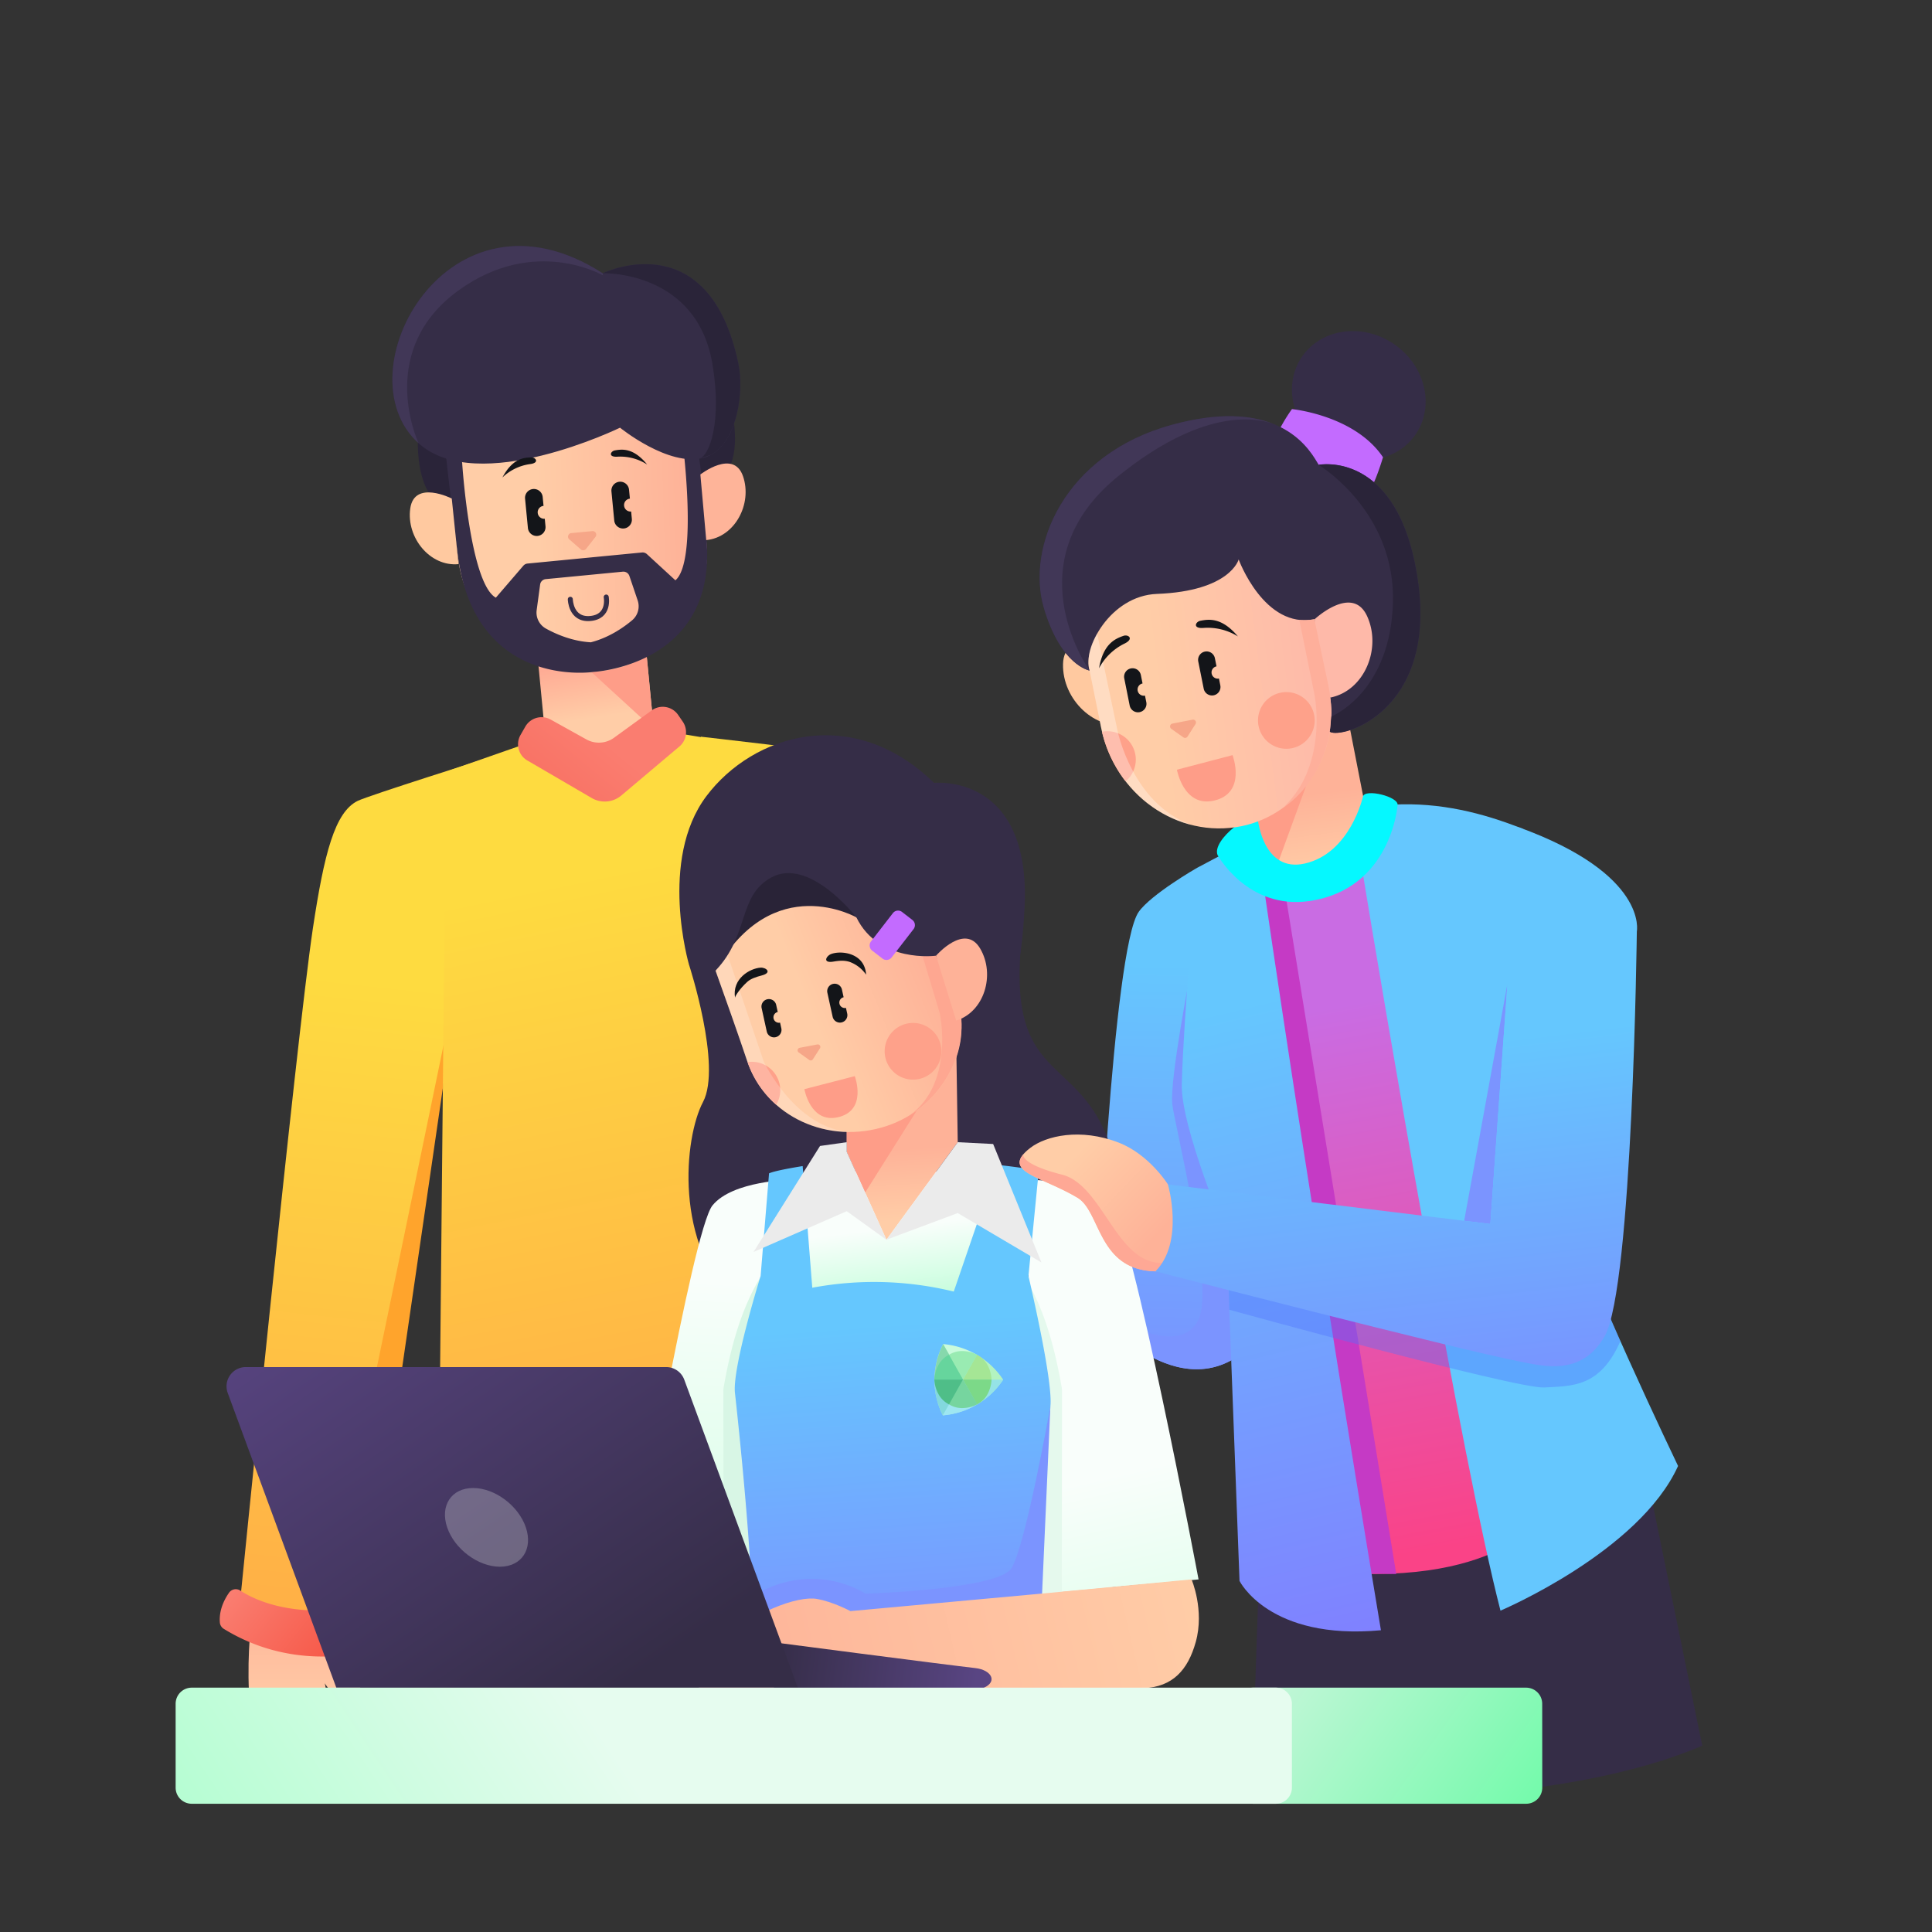 <svg id="Layer_1" data-name="Layer 1" xmlns="http://www.w3.org/2000/svg" xmlns:xlink="http://www.w3.org/1999/xlink" viewBox="0 0 1080 1080"><rect x="0" y="0" width="1080" height="1080" fill="#333333" stroke="none"/><defs><style>.cls-1,.cls-10,.cls-11,.cls-12,.cls-13,.cls-14,.cls-15,.cls-16,.cls-18,.cls-19,.cls-2,.cls-20,.cls-21,.cls-22,.cls-23,.cls-24,.cls-25,.cls-26,.cls-27,.cls-28,.cls-29,.cls-3,.cls-30,.cls-31,.cls-32,.cls-33,.cls-4,.cls-47,.cls-48,.cls-49,.cls-5,.cls-50,.cls-51,.cls-52,.cls-53,.cls-54,.cls-55,.cls-56,.cls-57,.cls-58,.cls-59,.cls-6,.cls-60,.cls-61,.cls-62,.cls-63,.cls-64,.cls-65,.cls-66,.cls-67,.cls-68,.cls-69,.cls-7,.cls-70,.cls-8,.cls-9{fill-rule:evenodd;}.cls-1{fill:url(#linear-gradient);}.cls-2{fill:url(#linear-gradient-2);}.cls-3{fill:url(#linear-gradient-3);}.cls-4{fill:#ffa42c;}.cls-5{fill:url(#linear-gradient-4);}.cls-6{fill:url(#linear-gradient-5);}.cls-7{fill:url(#linear-gradient-6);}.cls-8{fill:url(#linear-gradient-7);}.cls-9{fill:url(#linear-gradient-8);}.cls-10{fill:#fe9d88;}.cls-11{fill:#2a2439;}.cls-12{fill:url(#linear-gradient-9);}.cls-13{fill:#352d47;}.cls-14{fill:#413757;}.cls-15{fill:#131519;}.cls-16{fill:#f6a688;}.cls-17{fill:none;stroke:#352d47;stroke-linecap:round;stroke-linejoin:round;stroke-width:2.81px;}.cls-18{fill:#ffc9a0;}.cls-19{fill:#feb499;}.cls-20{fill:url(#linear-gradient-10);}.cls-21{fill:url(#linear-gradient-11);}.cls-22{fill:#c53ac5;}.cls-23{fill:url(#linear-gradient-12);}.cls-24{fill:url(#linear-gradient-13);}.cls-25{fill:#7b94ff;}.cls-26{fill:url(#linear-gradient-14);}.cls-27{fill:url(#linear-gradient-15);}.cls-28{fill:url(#linear-gradient-16);}.cls-29{fill:url(#linear-gradient-17);}.cls-30{fill:url(#linear-gradient-18);}.cls-31{fill:#d8f6e5;}.cls-32{fill:#e5f9ed;}.cls-33{fill:url(#linear-gradient-19);}.cls-34{fill:#cafbdc;}.cls-35{opacity:0.5;}.cls-36{fill:#42b67b;}.cls-37{opacity:0.31;}.cls-38{fill:#82e180;}.cls-39{opacity:0.6;}.cls-40{fill:#80d9ff;}.cls-41{fill:#a5e695;}.cls-42{fill:#99ebb2;}.cls-43{fill:#66d59d;}.cls-44{fill:#7cd988;}.cls-45{fill:#76d59f;}.cls-46{fill:#4fbe88;}.cls-47{fill:url(#linear-gradient-20);}.cls-48{fill:#ebebeb;}.cls-49{fill:url(#linear-gradient-21);}.cls-50{fill:#fea791;}.cls-51{fill:#fea18a;}.cls-52,.cls-65{fill:#fff;}.cls-52{fill-opacity:0.2;}.cls-53{fill:#292337;}.cls-54{fill:#c36bff;}.cls-55{fill:#feb298;}.cls-56{fill:url(#linear-gradient-22);}.cls-57{fill:url(#linear-gradient-23);}.cls-58{fill:url(#linear-gradient-24);}.cls-59{fill:url(#linear-gradient-25);}.cls-60{fill:url(#linear-gradient-26);}.cls-61{fill:#5172ff;fill-opacity:0.38;}.cls-62{fill:#05f8ff;}.cls-63{fill:url(#linear-gradient-27);}.cls-64{fill:#feb9a9;}.cls-65{fill-opacity:0.31;}.cls-66{fill:#feaf9b;}.cls-67{fill:url(#linear-gradient-28);}.cls-68{fill:#fea895;}.cls-69{fill:url(#linear-gradient-29);}.cls-70{fill:#f9fefb;fill-opacity:0.25;}</style><linearGradient id="linear-gradient" x1="-3442.51" y1="1045.4" x2="-3441.51" y2="1045.4" gradientTransform="matrix(-21.67, -90.99, -90.99, 21.67, 21130.33, -334917.92)" gradientUnits="userSpaceOnUse"><stop offset="0" stop-color="#ffcda7"/><stop offset="1" stop-color="#feb298"/></linearGradient><linearGradient id="linear-gradient-2" x1="-3434.02" y1="1030.88" x2="-3433.02" y2="1030.88" gradientTransform="matrix(0, -68.45, -68.45, 0, 70738.75, -234098.51)" xlink:href="#linear-gradient"/><linearGradient id="linear-gradient-3" x1="-3435" y1="1089.91" x2="-3434" y2="1089.91" gradientTransform="matrix(-42.79, 380.23, 380.23, 42.79, -561174.12, 1260004.06)" gradientUnits="userSpaceOnUse"><stop offset="0" stop-color="#fedb40"/><stop offset="1" stop-color="#ffad47"/></linearGradient><linearGradient id="linear-gradient-4" x1="-3431.04" y1="1089.33" x2="-3430.04" y2="1089.33" gradientTransform="matrix(130.15, 366.14, 366.14, -130.15, 48203.28, 1398584.64)" xlink:href="#linear-gradient-3"/><linearGradient id="linear-gradient-5" x1="-3419.59" y1="1092.54" x2="-3418.59" y2="1092.54" gradientTransform="matrix(145.24, 116.13, 116.13, -145.24, 369925.64, 556672.7)" gradientUnits="userSpaceOnUse"><stop offset="0" stop-color="#fa7d70"/><stop offset="1" stop-color="#ef1600"/></linearGradient><linearGradient id="linear-gradient-6" x1="-3443.68" y1="1087.03" x2="-3442.68" y2="1087.03" gradientTransform="matrix(-286.83, 139.06, 139.06, 286.83, -1138295.29, 167948.5)" xlink:href="#linear-gradient-5"/><linearGradient id="linear-gradient-7" x1="-3432.11" y1="1090.31" x2="-3431.11" y2="1090.31" gradientTransform="matrix(71.04, 352.66, 352.66, -71.04, -140388.06, 1288309.6)" xlink:href="#linear-gradient-3"/><linearGradient id="linear-gradient-8" x1="-3444.79" y1="1012.26" x2="-3443.79" y2="1012.26" gradientTransform="matrix(-7.6, -48.63, -48.63, 7.6, 23388.56, -174813.38)" gradientUnits="userSpaceOnUse"><stop offset="0" stop-color="#ffcda7"/><stop offset="1" stop-color="#fe988a"/></linearGradient><linearGradient id="linear-gradient-9" x1="-3393.57" y1="1079.78" x2="-3392.57" y2="1079.78" gradientTransform="matrix(84.79, -2.46, -2.46, -84.79, 290695.86, 83513.3)" xlink:href="#linear-gradient"/><linearGradient id="linear-gradient-10" x1="-3439.66" y1="1087.93" x2="-3438.66" y2="1087.93" gradientTransform="matrix(-242.1, 296.81, 296.81, 242.1, -1155317.9, 757942.04)" xlink:href="#linear-gradient-5"/><linearGradient id="linear-gradient-11" x1="-3436.05" y1="1070.08" x2="-3435.05" y2="1070.08" gradientTransform="matrix(-57.1, -303.82, -303.82, 57.1, 129716.46, -1104174.8)" gradientUnits="userSpaceOnUse"><stop offset="0" stop-color="#fa4387"/><stop offset="1" stop-color="#c96ce3"/></linearGradient><linearGradient id="linear-gradient-12" x1="-3443.55" y1="1007.39" x2="-3442.55" y2="1007.39" gradientTransform="matrix(-5.93, -45.84, -45.84, 5.93, 26495.82, -163335.69)" xlink:href="#linear-gradient"/><linearGradient id="linear-gradient-13" x1="-3434.28" y1="1091.26" x2="-3433.28" y2="1091.26" gradientTransform="matrix(-9.23, 336.06, 336.06, 9.23, -397751.07, 1144598.01)" gradientUnits="userSpaceOnUse"><stop offset="0" stop-color="#65c7fe"/><stop offset="1" stop-color="#827bff"/></linearGradient><linearGradient id="linear-gradient-14" x1="-3431.01" y1="1082.64" x2="-3430.01" y2="1082.64" gradientTransform="matrix(576.69, 574.38, 574.38, -576.69, 1358031.51, 2596120.43)" xlink:href="#linear-gradient-13"/><linearGradient id="linear-gradient-15" x1="-3430.57" y1="1108.86" x2="-3429.57" y2="1108.86" gradientTransform="matrix(14.64, 120.37, 120.37, -14.64, -82750.51, 429858.43)" gradientUnits="userSpaceOnUse"><stop offset="0" stop-color="#f9fefb"/><stop offset="1" stop-color="#63fca0"/></linearGradient><linearGradient id="linear-gradient-16" x1="-3439.4" y1="995.97" x2="-3438.4" y2="995.97" gradientTransform="matrix(-2.54, -40.23, -40.23, 2.54, 31842.45, -140215.21)" xlink:href="#linear-gradient"/><linearGradient id="linear-gradient-17" x1="-3432.67" y1="1086.6" x2="-3431.67" y2="1086.6" gradientTransform="matrix(133.98, 573.11, 573.11, -133.98, -162202.88, 2113699.76)" xlink:href="#linear-gradient-15"/><linearGradient id="linear-gradient-18" x1="-3434.19" y1="1085.9" x2="-3433.19" y2="1085.9" gradientTransform="matrix(-27.84, 700.43, 700.43, 27.84, -855809.8, 2375884.2)" xlink:href="#linear-gradient-15"/><linearGradient id="linear-gradient-19" x1="-3432.65" y1="1099.45" x2="-3431.65" y2="1099.45" gradientTransform="matrix(13.41, 184.73, 184.73, -13.41, -156555.99, 649597.9)" gradientUnits="userSpaceOnUse"><stop offset="0" stop-color="#65c7fe"/><stop offset="1" stop-color="#7b93ff"/></linearGradient><linearGradient id="linear-gradient-20" x1="-3445.39" y1="1083.69" x2="-3444.39" y2="1083.69" gradientTransform="matrix(-285.13, 67.47, 67.47, 285.13, -1054824.34, -75634.32)" xlink:href="#linear-gradient"/><linearGradient id="linear-gradient-21" x1="-3390.2" y1="1063.8" x2="-3389.2" y2="1063.8" gradientTransform="matrix(67.32, -27.2, -27.2, -67.32, 257616.75, -20027.87)" xlink:href="#linear-gradient"/><linearGradient id="linear-gradient-22" x1="-3404.59" y1="1084.71" x2="-3403.59" y2="1084.71" gradientTransform="matrix(114.79, 14.6, 14.6, -114.79, 375403.88, 175158.15)" gradientUnits="userSpaceOnUse"><stop offset="0" stop-color="#352d47"/><stop offset="1" stop-color="#594583"/></linearGradient><linearGradient id="linear-gradient-23" x1="-3440.5" y1="1071.5" x2="-3439.5" y2="1071.5" gradientTransform="matrix(-166.03, -245.25, -245.25, 166.03, -308087.96, -1020737.22)" xlink:href="#linear-gradient-22"/><linearGradient id="linear-gradient-24" x1="-3424.26" y1="1086.63" x2="-3423.26" y2="1086.57" gradientTransform="matrix(263.78, 142.71, 152.76, -246.43, 737975.03, 757394.09)" gradientUnits="userSpaceOnUse"><stop offset="0" stop-color="#c3f6d8"/><stop offset="1" stop-color="#30fe85"/></linearGradient><linearGradient id="linear-gradient-25" x1="-3438.4" y1="1083.46" x2="-3437.4" y2="1083.52" gradientTransform="matrix(-607.62, 302.66, 323.97, 567.65, -2439888.84, 426654.83)" gradientUnits="userSpaceOnUse"><stop offset="0" stop-color="#e6fcef"/><stop offset="1" stop-color="#50ff97"/></linearGradient><linearGradient id="linear-gradient-26" x1="-3431.96" y1="1089.39" x2="-3430.96" y2="1089.39" gradientTransform="matrix(88.96, 376.61, 376.61, -88.96, -104288.28, 1389985.71)" xlink:href="#linear-gradient-13"/><linearGradient id="linear-gradient-27" x1="-3405.05" y1="1077.47" x2="-3404.05" y2="1077.47" gradientTransform="matrix(116.57, -15.06, -15.06, -116.57, 413800.08, 74715.76)" gradientUnits="userSpaceOnUse"><stop offset="0" stop-color="#ffcda7"/><stop offset="1" stop-color="#feb4aa"/></linearGradient><linearGradient id="linear-gradient-28" x1="-3395.46" y1="1117.68" x2="-3394.46" y2="1117.68" gradientTransform="matrix(46.48, 44.48, 44.48, -46.48, 108704.89, 203628.28)" xlink:href="#linear-gradient"/><linearGradient id="linear-gradient-29" x1="-3432.5" y1="1092.8" x2="-3431.5" y2="1092.8" gradientTransform="matrix(34.89, 280.39, 280.39, -34.89, -185863.71, 1001161.33)" xlink:href="#linear-gradient-13"/></defs><path class="cls-1" d="M614.21,858.16s25.42,74.45.36,104c-15.84,18.69-34.67-49.79-33.3-59.9,0,0-6.18,15.63-13.18,13.3s-7.54-7.94-5.65-40.85Z"/><path class="cls-2" d="M140.74,903.94s-10.68,77.95,19.59,102.18c19.12,15.3,24.48-55.51,21.19-65.17,0,0,9.07,14.15,15.49,10.52s5.88-9.23-2.29-41.17Z"/><path class="cls-3" d="M274.38,423.16s-68.48,21.57-74.5,24.57c-12.68,6.33-18.62,29-25,71.37-9.21,61.55-40.78,377.31-40.78,377.31s34.25,17.17,69.36,5.41Z"/><path class="cls-4" d="M258.38,533.83,181.55,905.1s-2.71,7.27,23-1.38Z"/><path class="cls-5" d="M391.72,411.81s71.34,8.05,77.83,9.85c13.66,3.78,23.83,24.87,38.18,65.26,20.83,58.64,112.32,362.5,112.32,362.5s-30.33,23.42-67,18.6Z"/><path class="cls-6" d="M128,890.38a4.59,4.59,0,0,1,6.43-1.17c8.13,5.3,30.82,16.31,71.12,8.25a4.63,4.63,0,0,1,5.32,3.17c1.45,4.72,2.79,12.86-1.77,20.08a4.57,4.57,0,0,1-2.5,1.9c-7.66,2.19-44.48,10.76-81.52-12.08a4.64,4.64,0,0,1-2.16-3.37C122.61,904,122.88,897.78,128,890.38Z"/><path class="cls-7" d="M624.89,842.33a4.59,4.59,0,0,0-6.53.09c-7,6.76-27.13,21.91-68.23,21.72a4.62,4.62,0,0,0-4.61,4.14c-.52,4.9-.27,13.15,5.58,19.36a4.56,4.56,0,0,0,2.82,1.38c7.94.69,45.72,2,77.7-27.47a4.61,4.61,0,0,0,1.47-3.72C632.81,854.64,631.36,848.61,624.89,842.33Z"/><path class="cls-8" d="M294.43,415.6l-45.14,15.78-4.1,419.07s-15.63,25.53,5.54,47.82c0,0,100.74,36.16,261.57-18.71,0,0,8.28-23.63-7.86-41.94L432.75,418.89l-58.89-9.83Z"/><path class="cls-4" d="M474.8,891.09c11.24-14.74,10-29.65-3.12-44.74L448.12,508.66l56.3,329.11s14.91,12.11,8.22,41.38A185.23,185.23,0,0,1,474.8,891.09Z"/><path class="cls-9" d="M305.23,415.83l-5.5-56.89a30.38,30.38,0,1,1,60.48-5.84l5.27,54.55L337.9,433.71Z"/><path class="cls-10" d="M316.47,362.74l49,44.91-5.27-54.55Z"/><path class="cls-11" d="M404.34,212.33s21,53.66-12.24,61.21l-4.89-50.6Z"/><path class="cls-11" d="M235,228.71s-10.29,56.68,23.74,57.73l-4.89-50.6Z"/><path class="cls-12" d="M387.21,222.94,248.72,236.33l7.13,73.73A72.54,72.54,0,0,0,335,375.28h0a66.58,66.58,0,0,0,59.86-72.68C391.59,268.28,387.21,222.94,387.21,222.94Z"/><path class="cls-13" d="M358.89,308.84a3.56,3.56,0,0,1,2.73.92l15.93,14.64c12.72-10.73,4-77.65,4-77.65.87-7.8,3.52-7.64,7.23-2.78,0,0,5.32,25.69,6.49,63.21,2,63-59.22,68.18-63.43,68.42-4.18.58-66.91,7.94-76.08-66.3-4.61-37.26-6.31-53.25-6.31-53.25,2.71-5.48,6.56-4.88,8.9,2.62,0,0,4.29,67.34,18.83,75.44,0,0,11.93-13.86,15.37-17.87a3.55,3.55,0,0,1,2.34-1.21Zm-53.8,14.89a3.51,3.51,0,0,0-3.15,3c-.47,3.5-1.3,9.64-1.94,14.34a10.22,10.22,0,0,0,5.1,10.26c5.61,3.11,14.7,7.12,25.16,7.72,10.15-2.59,18.3-8.27,23.21-12.4a10.22,10.22,0,0,0,3-11c-1.52-4.5-3.5-10.36-4.64-13.7a3.52,3.52,0,0,0-3.67-2.38Z"/><path class="cls-13" d="M336.89,152.78S396,124,412.71,203.09c3.65,17.3-1.3,48-19.42,52.83-19.55,5.25-46.69-16.84-46.69-16.84S267.31,277.74,234,247.77C190.16,208.37,250.63,97.24,336.89,152.78Z"/><path class="cls-14" d="M234,247.77c-43.82-39.4,16.65-150.53,102.91-95l.12,1.16s-38.23-22.29-80.64,8.36c-45.46,32.84-23.85,82.27-22.46,85.32Z"/><path class="cls-11" d="M337.06,152.7c3.48-1.61,59.5-26.23,75.65,50.39,3.35,15.88-.55,43-15.23,51.14l-6,2-.11.06-.13.05-.06,0h-.11l.41-.14c5.3-2.4,12.11-20.82,6.78-52.64-8.81-52.59-61.37-50.83-61.37-50.83Z"/><path class="cls-15" d="M304.92,294.05a4.94,4.94,0,1,1-9.83.95l-1.57-16.21a4.94,4.94,0,0,1,9.84-1l.48,5a3.61,3.61,0,1,0,.69,7.19Z"/><path class="cls-15" d="M353.2,290a4.94,4.94,0,1,1-9.83,1L341.8,274.7a4.94,4.94,0,0,1,9.84-.95l.48,5a3.61,3.61,0,1,0,.69,7.19Z"/><path class="cls-16" d="M324.69,307.12a2,2,0,0,0,1.52.48,2.05,2.05,0,0,0,1.4-.76l5.24-6.68a2,2,0,0,0-1.78-3.26L319.39,298a2,2,0,0,0-1.13,3.54Z"/><path class="cls-17" d="M318.81,335s.17,11.54,10.91,10.76c11.4-.84,9.16-12,9.16-12"/><path class="cls-15" d="M297,255.71c-4.26.08-10.5.59-16.15,11.2a27.71,27.71,0,0,1,15.32-7.46C301.7,258.81,299.62,255.66,297,255.71Z"/><path class="cls-15" d="M343.76,251.77c4.19-.74,10.41-1.43,18,7.9a27.74,27.74,0,0,0-16.47-4.39C339.78,255.7,341.22,252.22,343.76,251.77Z"/><path class="cls-18" d="M252.54,278.68s-20.95-10.64-23.21,5.59,11.06,32.62,27,31.08Z"/><path class="cls-19" d="M391.51,265.24s18.53-14.45,23.85,1-4.6,34.14-20.57,35.68Z"/><path class="cls-20" d="M307.8,402.22a10.47,10.47,0,0,0-14.11,3.9L291,410.81a10.46,10.46,0,0,0,3.77,14.29l36,21a14.42,14.42,0,0,0,16.58-1.44c9-7.58,23.68-20,32.43-27.35a10.45,10.45,0,0,0,1.88-13.92c-.84-1.22-1.71-2.5-2.57-3.74a10.46,10.46,0,0,0-14.78-2.54l-21,15.25a14.44,14.44,0,0,1-15.48,1Z"/><path class="cls-13" d="M704.34,863.05l-4.58,136.26c50.88,9.94,175.89,9,251.81-23.45L915.14,798.13Z"/><path class="cls-21" d="M683.19,491.5l112.47-18.66,67.57,373.49s-24.45,43.25-129.8,31.53Z"/><path class="cls-22" d="M716.31,486,780.5,879.88l-27.86-.42-57.5-389.94Z"/><path class="cls-23" d="M751.13,389.35c-3.65-18.69-19.78-30.17-36-25.61s-26.41,23.44-22.76,42.13l11.49,58.78c3.65,18.69,19.78,30.17,36,25.61s26.41-23.44,22.75-42.13Z"/><path class="cls-10" d="M735.87,423.52l-21.12,57.86c-4.37-3.35-8-8.87-10.88-16.73l-4-20.42Z"/><path class="cls-24" d="M669,485.22s-25.48,14.66-32.44,24.5c-14.66,20.72-23.5,224.11-23.5,224.11s46.41,55.85,85.49,19S669,485.22,669,485.22Z"/><path class="cls-25" d="M631.68,751c17.12,12.61,43.34,24.07,66.9,1.84,9.24-8.72,12.45-28.27,12-53-16.15-57.56-44.88-157.17-44.88-157.17s-11.83,60.11-10.39,74.5c1,10.3,23.87,101.08,14.72,120.4s-38.54,3.22-38.54,3.22Z"/><path class="cls-26" d="M778.81,449.79c-5.58.29-20.94,14.42-18.4,29.93,13,79.74,56.82,337.31,78.37,420.64,0,0,77.53-32.81,99.27-80.87,0,0-52.34-109-64.93-151.31s-21.74-204.81-21.74-204.81C828.78,454.41,805.11,448.44,778.81,449.79Z"/><path class="cls-25" d="M842.63,550.17,818.48,682.43l14.64,1.8Z"/><path class="cls-13" d="M571.61,520c10.37-85.51-186.44,19.28-186.44,19.28S403.64,595.87,393,616s-16.32,79.73,18.83,113c38.14,36.1,241.09,10.57,209-87.88C603.26,587.08,561,608,571.61,520Z"/><path class="cls-27" d="M548.3,655l-98.94,0-7.91,56,42,33.38,64.72-10.54Z"/><path class="cls-28" d="M473.33,626v17.81L495.53,693l39.85-54.51-1.13-75.28Z"/><path class="cls-10" d="M520.91,607.41l-37.28,59.21-10.3-22.83V626Z"/><path class="cls-29" d="M572.72,659.51s35.79-.56,47.93,12.6S670,882.9,670,882.9l-87.82,8Z"/><path class="cls-30" d="M442.2,659.48s-32.62.46-43.91,14.35-43.53,203.89-43.53,203.89l82.23,10Z"/><path class="cls-31" d="M425.67,713c-11.15,18-17.09,39.49-21.09,62.27a14.25,14.25,0,0,0-.22,2.53c0,10.6.13,84.5.13,84.5l7.3,16.78,15.79-4.55Z"/><path class="cls-32" d="M572.36,713c11.15,18,17.09,39.5,21.09,62.27a14.22,14.22,0,0,1,.22,2.52c0,12.72-.13,117.53-.13,117.53l-7.3,16.77-15.79-4.55Z"/><path class="cls-33" d="M429.9,655.91c3.85-1.75,18.8-4.06,18.8-4.06l5.37,68A187.48,187.48,0,0,1,533.16,722l24.26-70.86s19.88,2.14,23.22,3.65l-5.73,58.54s13.88,58.6,12.27,72.77-6.56,95-5,124.83c-52.86,28.54-109.17,27.23-162-1.21,1.57-29.86-7.72-116.79-9.33-131s14.34-65.43,14.34-65.43Z"/><path class="cls-25" d="M587.18,786.05s-14,78.68-21.81,90.66-81.69,14.15-81.69,14.15-29.93-20.72-66.32,3.46v29.85l147-4.84,17.69-17.65Z"/><path class="cls-34" d="M560.75,771.27a44.78,44.78,0,0,1-33.7,19.92h0a44,44,0,0,1,.17-39.84h0A44.79,44.79,0,0,1,560.57,771Z"/><g class="cls-35"><path class="cls-36" d="M538.51,771.13l-11.47,20L527,791a44,44,0,0,1,.25-39.64l11.3,19.76Z"/></g><g class="cls-37"><path class="cls-38" d="M560.75,771.27A44.75,44.75,0,0,1,546.2,785.1l-8-14,7.87-13.74A44.92,44.92,0,0,1,560.57,771Z"/></g><g class="cls-39"><path class="cls-40" d="M560.75,771.27a44.78,44.78,0,0,1-33.7,19.92h0a43.75,43.75,0,0,1-4.68-19.76v-.2h38.36l0,0Z"/></g><path class="cls-41" d="M546.08,757.3l-7.81,13.9h16A18.7,18.7,0,0,0,552,763a13.78,13.78,0,0,0-5.87-5.67"/><path class="cls-42" d="M530.21,757.52l8.09,13.73,8-13.91a18.53,18.53,0,0,0-8.27-2.09,13.8,13.8,0,0,0-7.83,2.27"/><path class="cls-43" d="M530.52,757.3l7.8,13.9h-16a18.69,18.69,0,0,1,2.33-8.23,13.8,13.8,0,0,1,5.88-5.67Z"/><path class="cls-44" d="M546.08,785.07l-7.81-13.9h16A18.7,18.7,0,0,1,552,779.4a13.78,13.78,0,0,1-5.87,5.67"/><path class="cls-45" d="M530.21,784.85l8.09-13.73,8,13.91a18.53,18.53,0,0,1-8.27,2.09,13.73,13.73,0,0,1-7.83-2.27"/><path class="cls-46" d="M530.52,785.07l7.8-13.9h-16a18.69,18.69,0,0,0,2.33,8.23,13.8,13.8,0,0,0,5.88,5.67Z"/><path class="cls-47" d="M666.08,882.9s7.36,17.07,2.35,35c-4.42,15.82-13,25-28.93,25.81-34.52,1.83-175.74-.29-175.74-.29l-67.43,1.92s-21.55-2.91,1.42-23.81,48.33-29.52,58.84-27.72c9.19,1.58,18.8,6.81,18.8,6.81l107-9.8Z"/><path class="cls-48" d="M473.33,638.5l-14.93,2.1-37.17,59.25,52.1-22.79,22.2,16-22.2-49.22Z"/><path class="cls-49" d="M501.77,462.36l-116.6,38.93s23.66,65.3,32.49,91.76c10.36,31,45.32,47.28,78.11,36.34h0c30.1-10,48.77-42.36,39.26-70.83C526.12,531.87,501.77,462.36,501.77,462.36Z"/><path class="cls-50" d="M515.36,501.32l-9.74-.58,19.76,65.81s8.39,39-17,57c22.11-13.84,33.89-39.84,27.3-65.17C532.06,544.37,520.29,522.07,515.36,501.32Z"/><path class="cls-51" d="M505.61,572.56a15.85,15.85,0,1,1-10.34,19.88A15.84,15.84,0,0,1,505.61,572.56Z"/><path class="cls-51" d="M417.9,593.74a15.85,15.85,0,0,1,16,23.82A56.47,56.47,0,0,1,417.9,593.74Z"/><path class="cls-52" d="M397.33,535.09l7.85-5.8L427,593.56s18,38,49,39.23c-26.08.45-50.13-14.92-58.42-39.74C413.08,579.33,404.52,555.17,397.33,535.09Z"/><path class="cls-15" d="M464.62,533.3c5.63-2.12,18.79-.65,19.53,11.53a19.15,19.15,0,0,0-9.21-7.13c-2.81-.89-5.55-.76-9-.17C459.61,538.6,461.84,534.35,464.62,533.3Z"/><path class="cls-15" d="M425.17,540.92c-6,.41-16,6.13-14.28,16.85-.11-.64,2.37-4.85,6.89-8.95,1.93-1.75,5-2.74,8-3.52C431.94,543.67,428.14,540.72,425.17,540.92Z"/><path class="cls-15" d="M436.8,575a4.17,4.17,0,0,1-8.14,1.78l-2.94-13.4a4.17,4.17,0,0,1,8.14-1.78l.9,4.11a3,3,0,0,0,1.3,5.95Z"/><path class="cls-15" d="M473.63,566.76a4.17,4.17,0,0,1-8.14,1.78l-2.94-13.4a4.17,4.17,0,1,1,8.14-1.78l.9,4.11a3,3,0,0,0,1.3,5.95Z"/><path class="cls-16" d="M454.41,592.14a1.41,1.41,0,0,1-.93.63,1.4,1.4,0,0,1-1.1-.24l-5.93-4.22a1.45,1.45,0,0,1-.56-1.47,1.42,1.42,0,0,1,1.12-1.1l9.88-1.89a1.43,1.43,0,0,1,1.47,2.17C457.07,588,455.39,590.63,454.41,592.14Z"/><path class="cls-10" d="M449.66,608.84l28.17-7.27s7.27,19.25-9.52,23C453,628,449.66,608.84,449.66,608.84Z"/><path class="cls-53" d="M479.22,513.06s-47-27.42-79.22,29.51c0,0-7.73-49.32,28.14-58.23S479.22,513.06,479.22,513.06Z"/><path class="cls-13" d="M523.26,534.23s-31.9,4.44-44.56-21.46c0,0-26.26-34-47.62-22.22-18.82,10.42-12,32-31.08,52l-14.83-3.25S368,480.72,394.91,445c26.06-34.58,81.73-51.75,127.21-7.36,0,0,54.64-5.9,50.6,70.23-3.39,64-18,63.35-37.29,54.42Z"/><path class="cls-54" d="M504.25,509.79a3.65,3.65,0,0,0-5.12.65l-12.24,15.83a3.66,3.66,0,0,0,.65,5.12l5.78,4.47a3.65,3.65,0,0,0,5.12-.66l12.24-15.82a3.65,3.65,0,0,0-.65-5.12Z"/><path class="cls-55" d="M523.26,534.23s16.08-18.54,24.65-4,2.38,35.42-13.4,40.29Z"/><path class="cls-48" d="M535.38,638.5l19.79,1,27,66.23-46.81-27.62L495.53,693Z"/><path class="cls-56" d="M432.64,918.08s92.85,12.13,112.73,14.41c8.65,1,12.57,7.44,4.58,11H432.64Z"/><path class="cls-57" d="M382.49,771.2a10.76,10.76,0,0,0-10.09-7h-235a10.76,10.76,0,0,0-10.1,14.48C143,821.28,188,943.44,188,943.44H446Z"/><path class="cls-58" d="M862.1,952.41a9,9,0,0,0-9-9H700.56a9,9,0,0,0-9,9v46.9a9,9,0,0,0,9,9H853.14a9,9,0,0,0,9-9Z"/><path class="cls-59" d="M722.18,952.41a9,9,0,0,0-9-9h-606a9,9,0,0,0-9,9v46.9a9,9,0,0,0,9,9h606a9,9,0,0,0,9-9Z"/><path class="cls-60" d="M706,492.56c-1.15-7.92-9.47-21.93-9.47-21.93L669,485.22s-7.36,82.48-8.38,120.84c-.63,23.89,25,84.3,25,84.3l7.28,193.37s16.37,33.38,79.05,27.59C772,911.32,734.74,689.65,706,492.56Z"/><path class="cls-61" d="M687.21,732.17s160.18,44.25,176,43.43,31.25-.11,42.6-25.88l-10.94-25.05L686.28,707.55Z"/><path class="cls-62" d="M680.64,478s16.89,30.76,51.42,25.67c45.77-6.74,49.19-53.53,49.19-53.53.94-4.76-18.43-9.56-19.37-4.8,0,0-7,31.61-32.5,37.38-23.07,5.22-26.18-24.25-26.18-24.25C700.92,451.79,677.1,469.53,680.64,478Z"/><path class="cls-18" d="M621.86,361.19s-27.15-9.81-27.62,10,17.89,37.74,36.89,33.67Z"/><path class="cls-13" d="M777,190.9c18.25,10.84,25.25,33.19,15.64,49.87s-32.25,21.44-50.5,10.6-25.25-33.19-15.63-49.88S758.76,180.05,777,190.9Z"/><path class="cls-54" d="M712.05,246.86a94.8,94.8,0,0,1,10.15-18.17s35.08,3.36,50.91,26.92c0,0-4.49,15.11-7.67,18.56C765.44,274.17,731.2,276.27,712.05,246.86Z"/><path class="cls-63" d="M723.22,284.67,596.07,310.34s12.94,64.13,19.44,96.29c7.61,37.71,42.76,62.42,78.5,55.21h0c32.81-6.63,56-41,49-75.59C736.44,353.8,723.22,284.67,723.22,284.67Z"/><path class="cls-15" d="M640.82,392.67a4.74,4.74,0,0,1-9.29,1.86l-3.06-15.31a4.73,4.73,0,0,1,9.28-1.86l.94,4.7a3.46,3.46,0,0,0,1.36,6.79Z"/><path class="cls-15" d="M682.16,383.11a4.73,4.73,0,1,1-9.28,1.86l-3.07-15.31a4.74,4.74,0,0,1,9.29-1.86l.94,4.7a3.46,3.46,0,1,0,1.36,6.79Z"/><path class="cls-16" d="M663.83,411.75a1.63,1.63,0,0,1-2.3.45l-6.77-4.78a1.62,1.62,0,0,1,.63-2.92l11.23-2.2a1.62,1.62,0,0,1,1.67,2.47Z"/><path class="cls-15" d="M671.09,347c4.83-.94,12-1.85,20.91,8.76A32,32,0,0,0,672.93,351C666.58,351.58,668.17,347.53,671.09,347Z"/><path class="cls-13" d="M743.65,409.12c6.41,4,59.51-11,49-84.58s-55.48-64.7-55.48-64.7c-4.12-6.6-20.09-39.29-81.94-22.39C594.53,254,573.64,306,583.49,339.73c9.47,32.42,25.6,35.1,25.6,35.1C604.87,362.55,620.7,333,646.69,332c41.13-1.56,45.73-19.26,45.73-19.26s14.28,39.1,42.48,33.39c4.25,23.35,10.32,44.48,9.31,54.36C743.88,403.75,744.48,407.06,743.65,409.12Z"/><path class="cls-14" d="M609.09,374.83l-.13-.18c-2.5-3.59-41.68-61.83,16.3-108.6,45.87-37,75.13-33.05,86.29-29.18-12.32-4.85-30.26-6.56-56.37.58C594.53,254,573.64,306,583.49,339.73,593,372.15,609.09,374.83,609.09,374.83Z"/><path class="cls-11" d="M737.12,259.84l.12.07c2.52,1.57,42.89,27.43,41.42,77-1.41,47.38-30.28,61.81-34.45,63.64-.62,3.36-.39,6.1-.91,8.5,6.41,4,59.86-10.93,49.3-84.47S737.12,259.84,737.12,259.84Z"/><path class="cls-64" d="M734.9,346.15s21.07-19.74,29.33-1.7-1.54,41.73-20.6,45.5A138.77,138.77,0,0,1,734.9,346.15Z"/><path class="cls-10" d="M657.9,430.27,689,422.12s8.11,21.24-10.42,25.44C661.64,451.39,657.9,430.27,657.9,430.27Z"/><path class="cls-51" d="M712.93,388.13a15.84,15.84,0,1,1-8.45,20.75A15.85,15.85,0,0,1,712.93,388.13Z"/><path class="cls-51" d="M616,409.06a15.85,15.85,0,0,1,13.21,27.73A72.26,72.26,0,0,1,616,409.06Z"/><path class="cls-65" d="M608.74,373.11c-.9-6,.7-12.36,4.58-18.92l11.33,54.07s8.22,41.27,41.62,52.95c-24.67-6.14-45.17-26.85-50.76-54.58Z"/><path class="cls-15" d="M628,355.45c-4.64,1.62-11.28,4.44-13.64,18.11a32,32,0,0,1,14.08-13.71C634.18,357.15,630.77,354.47,628,355.45Z"/><path class="cls-66" d="M735.45,349.5c-.29-1.1-.72-3.32-.72-3.32a39.12,39.12,0,0,1-8.41.37l8.45,41.52s8.21,39.76-17.83,63.71c20.87-14.2,31.43-41.14,25.58-68.82Z"/><path class="cls-67" d="M652.89,662.11s-10.39-16.74-27.54-23.39c-21.41-8.3-40.66-3.82-49.48,3-17.06,13.25,6.32,15.72,26.47,27.82,13.07,7.83,11.22,40.4,43.52,41.12C662.13,711.05,673,682.46,652.89,662.11Z"/><path class="cls-68" d="M572,645.34s-1.69,5.36,21.69,11.3,30.75,52.05,57.85,49.2l-2.06,4.45a13.44,13.44,0,0,1-3.6.4c-32.3-.72-30.45-33.29-43.52-41.12C584.16,658.65,563.34,655.58,572,645.34Z"/><path class="cls-69" d="M848.87,462.39,833.12,684.23,652.89,662.11s9.36,32.19-7,48.58c0,0,167.34,43.3,203,50.28,13.82,2.7,35.12,8.61,48.11-14,15.7-27.33,18-226.27,18-226.27S921.53,488.73,848.87,462.39Z"/><path class="cls-70" d="M264.48,831.81c12.14,0,25.34,9.86,29.47,22s-2.39,22-14.52,22-25.35-9.86-29.47-22S252.34,831.81,264.48,831.81Z"/></svg>